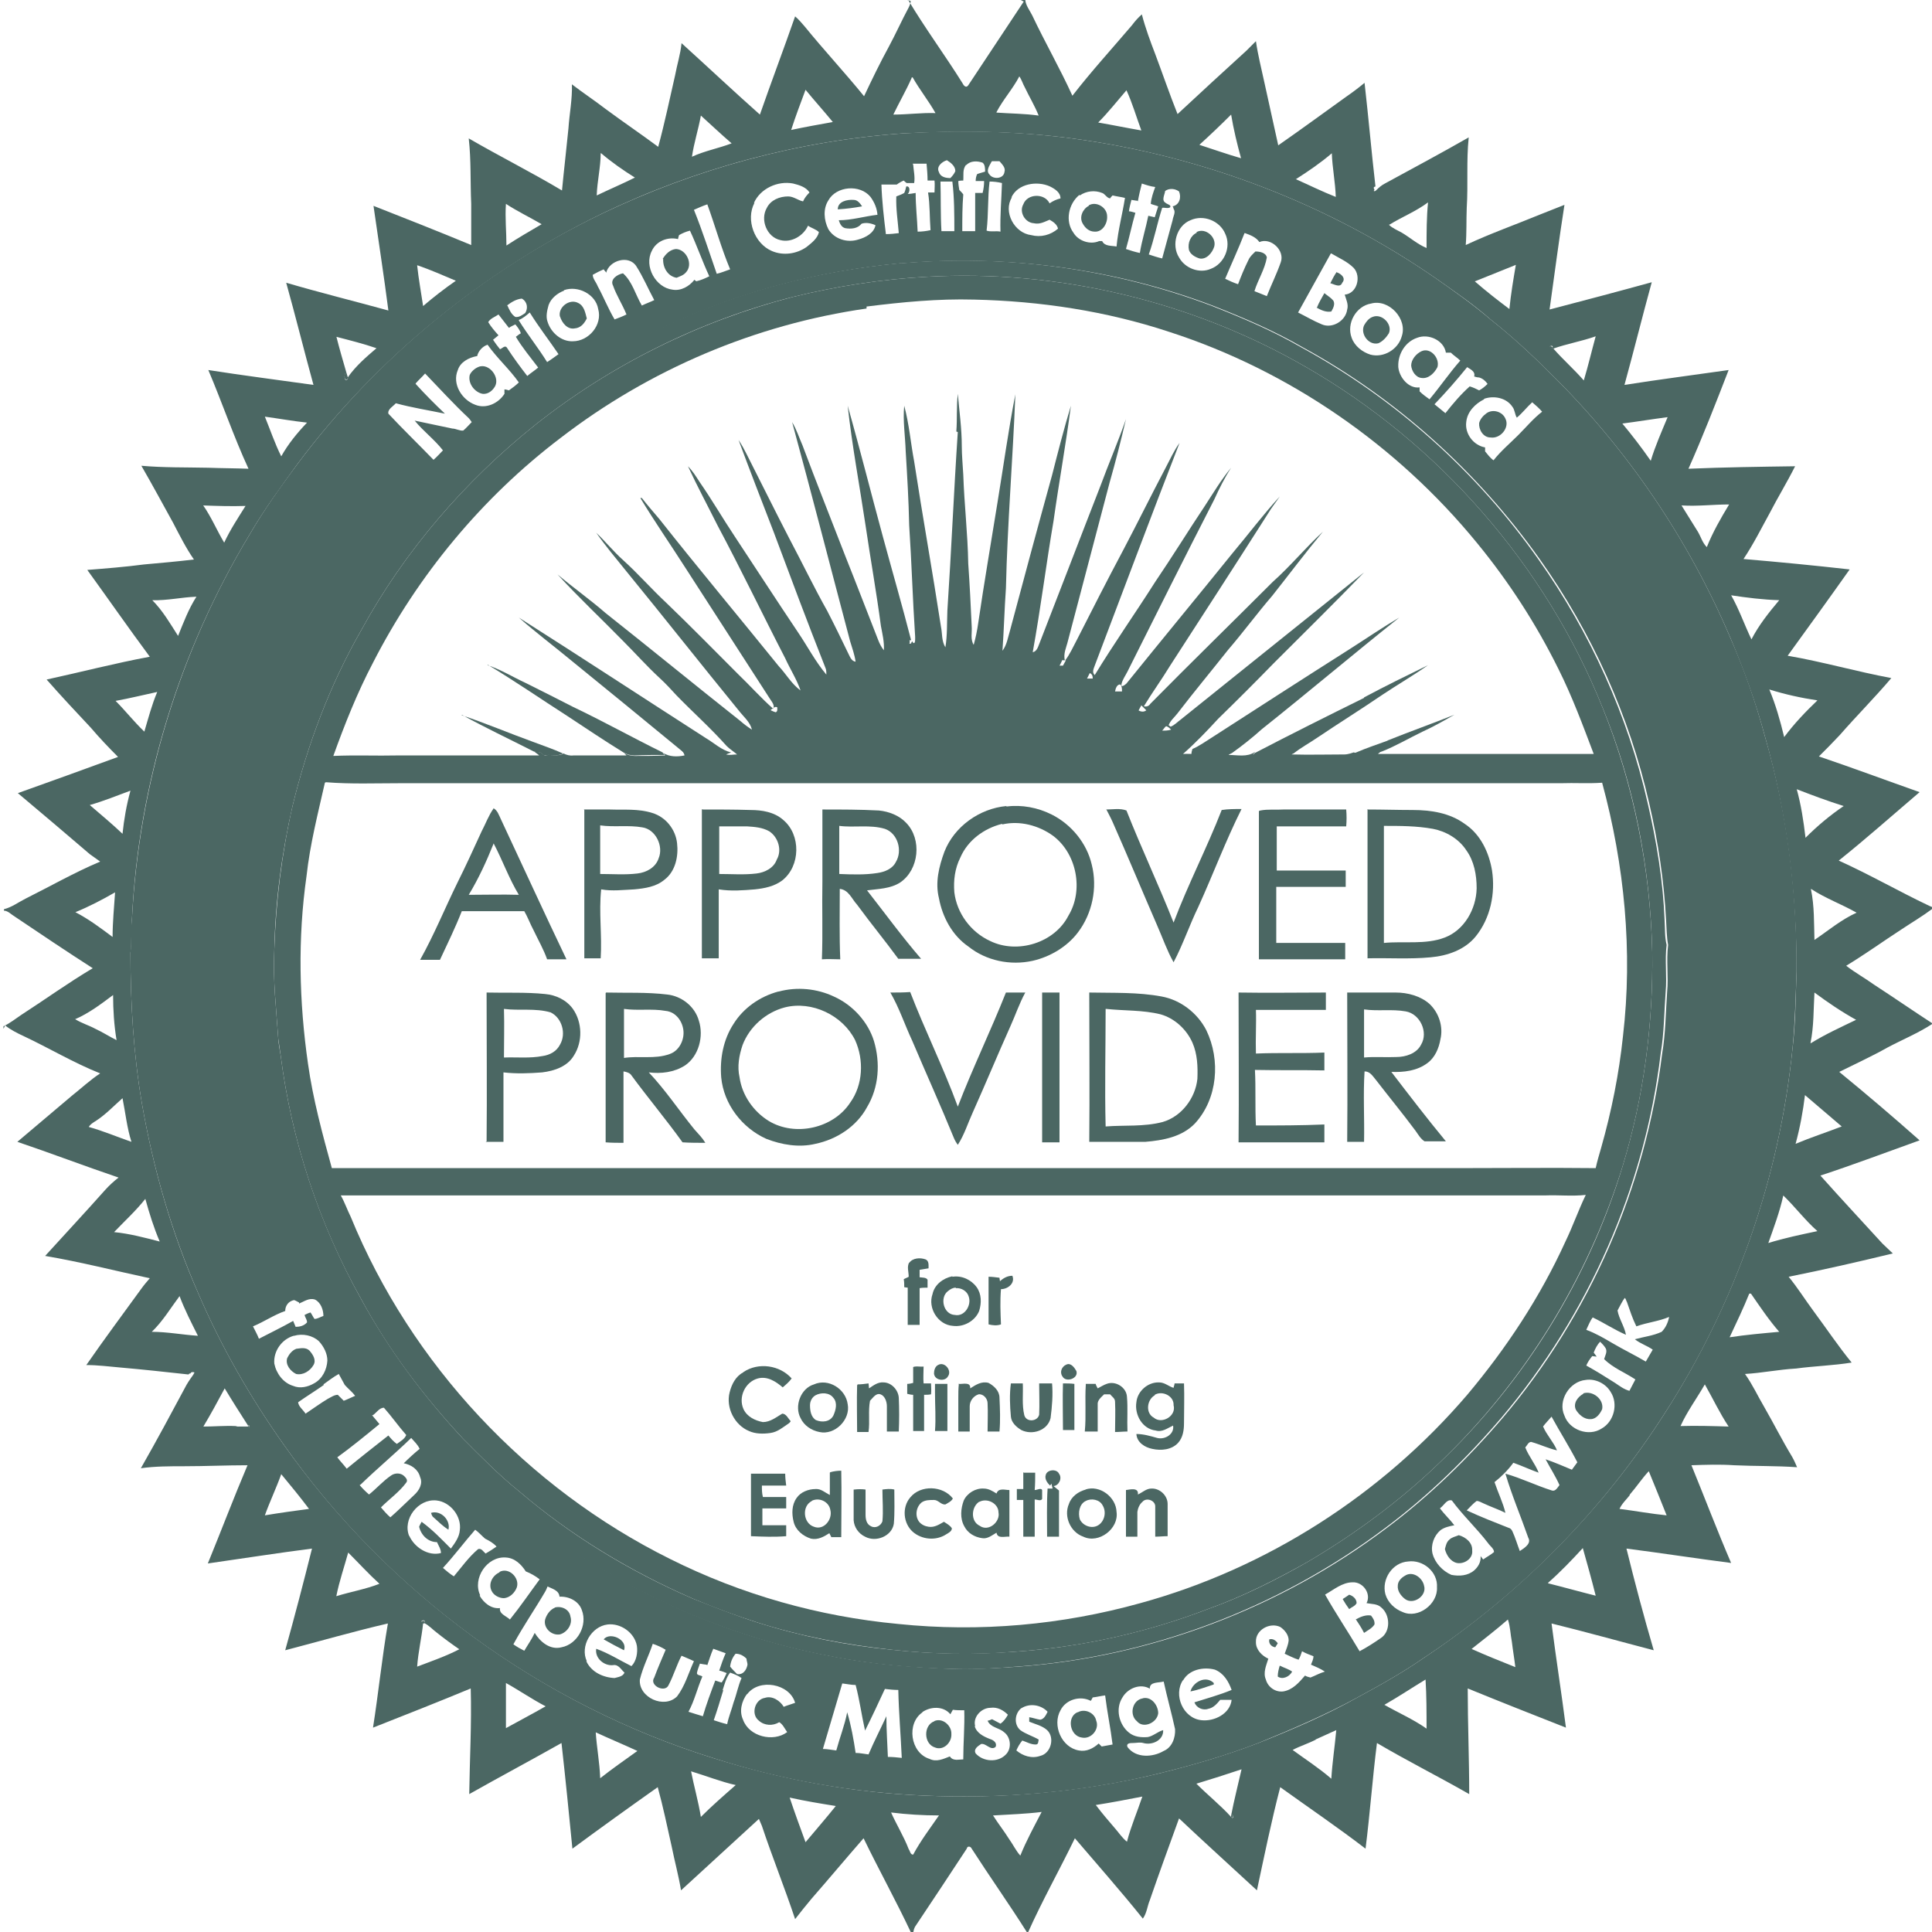 <?xml version="1.0" encoding="UTF-8"?>
<svg id="Layer_2" data-name="Layer 2" xmlns="http://www.w3.org/2000/svg" viewBox="0 0 38.95 38.95">
  <defs>
    <style>
      .cls-1 {
        fill: #4b6763;
      }
    </style>
  </defs>
  <g id="Layer_1-2" data-name="Layer 1">
    <g>
      <g id="_986025ff" data-name="#986025ff">
        <path class="cls-1" d="M18.29,0h.02c.34.57.74,1.11,1.09,1.67.02.04.07.12.12.05.37-.56.75-1.13,1.12-1.69-.01,0-.04-.02-.06-.03h.09c.01.11.09.21.14.31.26.55.56,1.07.81,1.62.38-.49.8-.95,1.2-1.42.06-.08.12-.15.2-.22.07.27.17.54.27.8.15.4.29.81.45,1.21.46-.43.92-.85,1.39-1.28.06-.06.12-.12.19-.19.04.28.11.55.17.83.09.42.19.85.28,1.27.46-.32.91-.65,1.37-.98.13-.09.25-.18.37-.28.08.7.14,1.4.22,2.09-.08.01-.05.15.02.07.05-.05.11-.1.17-.13.57-.31,1.13-.61,1.69-.93-.05.47-.01.95-.04,1.42-.01.25,0,.5-.02.75.49-.23,1-.41,1.51-.62.16-.06.32-.13.48-.19-.11.7-.2,1.4-.3,2.11.69-.18,1.37-.36,2.06-.55-.19.69-.36,1.38-.55,2.07.7-.11,1.4-.2,2.1-.3-.26.67-.52,1.34-.81,1.99.72-.03,1.43-.04,2.15-.05-.16.32-.35.63-.51.94-.17.31-.33.63-.53.93.71.06,1.43.13,2.14.21-.41.58-.83,1.16-1.25,1.74.7.12,1.39.32,2.09.45-.33.39-.7.76-1.04,1.15-.14.15-.28.29-.42.43.68.23,1.35.48,2.03.72-.54.46-1.08.94-1.63,1.38.62.28,1.21.62,1.82.91.04.02.07.03.11.04v.08s-.03-.04-.04-.06c-.2.15-.42.28-.63.42-.37.24-.73.5-1.11.73.18.14.38.25.56.38.4.26.79.53,1.19.79,0-.02.02-.05.03-.07v.12s-.03-.03-.04-.05c-.29.19-.61.32-.91.48-.32.18-.65.33-.97.49.55.45,1.09.91,1.62,1.38-.67.24-1.33.49-2,.71.41.46.83.91,1.25,1.37.07.07.14.13.21.2-.7.17-1.4.33-2.1.47.18.22.33.46.5.69.26.35.5.71.77,1.04-.37.06-.75.07-1.12.12-.35.02-.69.09-1.03.11.15.21.26.45.39.67.19.33.36.67.56,1,.04.07.07.14.1.21-.42-.03-.85-.02-1.27-.04-.29-.02-.57-.01-.86,0,.27.66.52,1.32.8,1.97-.7-.09-1.41-.2-2.11-.29.17.69.35,1.37.55,2.05-.69-.18-1.37-.37-2.06-.54.09.7.2,1.4.29,2.1-.66-.26-1.32-.52-1.98-.79,0,.71.03,1.42.03,2.13-.61-.35-1.25-.67-1.86-1.03-.09.71-.14,1.42-.23,2.13-.56-.43-1.15-.83-1.72-1.24-.18.69-.32,1.38-.47,2.08-.52-.48-1.05-.96-1.57-1.45-.2.55-.4,1.1-.59,1.65-.05.12-.06.26-.14.37-.44-.55-.91-1.08-1.37-1.62-.31.64-.66,1.26-.95,1.91h-.09s.05-.02.07-.02c-.36-.57-.75-1.12-1.11-1.68-.02-.05-.09-.06-.1,0-.34.52-.68,1.03-1.02,1.54-.04.05-.05.1-.06.16h-.04c-.3-.64-.65-1.27-.96-1.91-.35.4-.7.82-1.05,1.22-.11.13-.22.27-.33.41-.21-.63-.46-1.25-.67-1.88-.02-.05-.04-.09-.06-.14-.52.48-1.05.96-1.57,1.44-.05-.3-.13-.59-.19-.89-.09-.4-.17-.79-.28-1.19-.58.41-1.15.82-1.72,1.24-.07-.71-.14-1.42-.22-2.13-.62.35-1.24.68-1.86,1.03.01-.71.05-1.42.03-2.13-.65.27-1.31.53-1.97.79.11-.7.18-1.4.3-2.1-.69.16-1.38.36-2.07.54.19-.68.37-1.37.54-2.05-.7.09-1.4.2-2.1.3.27-.66.52-1.32.8-1.98-.43,0-.85.02-1.28.02-.29,0-.58,0-.87.04.32-.56.62-1.12.92-1.68.04-.07.09-.14.14-.21,0-.01.02-.03.02-.04-.04-.02-.09,0-.12.04-.46-.05-.91-.1-1.37-.14-.23-.02-.46-.05-.69-.05.36-.52.74-1.03,1.11-1.54.05-.07.11-.14.17-.21-.7-.15-1.4-.33-2.11-.45.4-.44.81-.88,1.21-1.33.08-.09.18-.18.27-.25-.68-.23-1.36-.49-2.04-.72.37-.31.73-.62,1.1-.93.19-.15.37-.32.57-.45-.53-.21-1.03-.51-1.54-.75-.13-.06-.27-.13-.38-.22,0,.02-.02.05-.03.07v-.05h0c.13-.06.24-.15.36-.23.48-.31.95-.65,1.44-.94-.53-.34-1.05-.69-1.57-1.04-.07-.04-.14-.12-.22-.12h0s0-.03,0-.03c.16-.04.29-.14.43-.21.5-.25.99-.53,1.51-.75-.07-.05-.14-.1-.21-.15-.48-.41-.96-.82-1.45-1.23.67-.24,1.34-.48,2.02-.73-.19-.19-.38-.39-.55-.59-.3-.32-.6-.64-.89-.97.69-.15,1.38-.33,2.08-.46-.43-.58-.84-1.17-1.26-1.75.38-.03.76-.06,1.14-.11.34-.03.67-.06,1.01-.1-.16-.23-.29-.49-.42-.74-.21-.38-.42-.77-.64-1.15.45.04.9.03,1.35.04.27.01.54.01.81.02-.3-.65-.53-1.33-.81-1.99.7.11,1.41.2,2.12.3-.19-.69-.36-1.38-.55-2.06.68.2,1.37.37,2.06.56-.09-.7-.2-1.41-.3-2.11.66.26,1.32.52,1.97.79,0-.28,0-.55,0-.83-.02-.44,0-.88-.05-1.32.62.36,1.26.68,1.88,1.05.04-.42.09-.84.13-1.25.02-.3.08-.59.07-.89.22.17.45.32.67.49.35.26.72.51,1.07.77.13-.48.23-.96.34-1.44.04-.22.11-.43.13-.65.53.48,1.05.97,1.58,1.44.23-.66.48-1.32.71-1.98.07.06.13.13.19.2.39.48.81.93,1.2,1.41.16-.34.32-.67.5-1,.14-.26.26-.53.4-.79.02-.04.04-.09.04-.13M18.38,1.57c-.11.25-.25.49-.37.74.29,0,.57-.04.85-.03-.14-.25-.32-.47-.46-.72h-.02M20.09,2.27c.28.02.57.02.85.06-.08-.2-.19-.38-.28-.57-.04-.07-.06-.15-.11-.22-.13.25-.33.47-.46.72M15.95,2.62c.28-.06.56-.11.84-.16-.18-.22-.37-.43-.55-.65-.1.27-.2.53-.29.81M22.71,1.82c-.19.22-.37.45-.57.65.29.05.58.11.87.16-.1-.27-.18-.55-.3-.81M14.13,2.33c-.05.28-.14.55-.18.83.26-.12.54-.17.8-.27-.21-.18-.41-.37-.62-.56M24.18,2.92c.28.09.56.19.84.27-.08-.29-.15-.58-.2-.88-.21.21-.42.41-.64.61M18.19,2.69c-2.1.15-4.17.71-6.06,1.62-2.4,1.17-4.53,2.9-6.13,5.04-.34.47-.68.93-.97,1.43-1.41,2.34-2.24,5.02-2.37,7.75-.02.23,0,.45-.03.68,0,1.01.06,2.03.23,3.03.23,1.32.6,2.62,1.14,3.84.46,1.07,1.04,2.08,1.71,3.03,2.1,2.98,5.2,5.26,8.69,6.34,1.37.43,2.79.69,4.23.75,1.57.07,3.15-.07,4.67-.43.7-.17,1.39-.37,2.07-.63.68-.27,1.36-.56,2-.92.46-.25.91-.5,1.34-.8,1.94-1.29,3.61-2.98,4.86-4.94,1.42-2.21,2.31-4.75,2.57-7.36.06-.51.06-1.03.08-1.54,0-1.6-.2-3.2-.64-4.74-.18-.67-.42-1.33-.69-1.97-.85-2-2.09-3.83-3.64-5.35-.38-.38-.77-.74-1.2-1.08-.34-.3-.72-.56-1.09-.82-2.18-1.51-4.72-2.48-7.35-2.83-1.13-.15-2.28-.16-3.42-.1M12.11,3.09c0,.28-.07.56-.08.85.25-.12.51-.23.77-.36-.24-.15-.47-.31-.68-.49M26.12,3.61c.27.12.53.25.81.36-.01-.3-.07-.59-.08-.88-.22.19-.47.36-.72.52M10.2,4.11c-.02.28.01.56.01.84.23-.15.47-.29.71-.43-.24-.14-.49-.26-.72-.41M28,4.53c.07.07.17.11.26.16.17.1.31.23.5.31,0-.31,0-.62.03-.92-.24.18-.52.29-.78.45M29.73,5.67c.23.2.46.38.7.56.03-.3.08-.6.13-.89-.27.11-.55.22-.82.33M8.41,5.35c.03.28.08.55.12.82.21-.18.43-.35.66-.51-.26-.11-.51-.22-.77-.31M6.78,6.78c.06.24.13.48.2.72-.03.04-.04.08-.03.13.01.06.08.02.06-.02.16-.23.37-.41.58-.59-.26-.09-.54-.16-.81-.23M31.31,7.02c.2.23.42.42.62.65.09-.3.16-.6.24-.89-.28.1-.58.15-.86.25M31.25,6.98s0,.06.05.04c.01-.04,0-.06-.05-.04M5.34,8.4c.11.27.2.54.33.8.14-.25.32-.47.52-.68-.28-.03-.56-.08-.85-.12M32.7,8.53c.2.24.4.5.58.76.09-.3.22-.59.34-.88-.31.04-.61.09-.92.13M33.9,10.19c.11.18.22.35.33.53.06.1.09.22.18.31.12-.3.28-.58.45-.86-.32,0-.64.04-.95.02M4.09,10.18c.17.24.28.51.43.76.12-.26.28-.5.43-.74-.29.01-.57,0-.86-.01M34.9,12c.16.28.27.6.41.89.15-.29.35-.54.56-.79-.33-.01-.65-.05-.98-.1M3.07,12.1c.21.21.36.47.52.72.11-.27.21-.54.37-.79-.3.01-.59.08-.89.07M35.67,13.9c.13.31.22.63.3.96.2-.27.43-.51.67-.74-.33-.05-.65-.12-.97-.22M2.33,14.13c.2.2.37.42.58.62.08-.27.15-.54.26-.8-.28.06-.56.13-.84.18M36.22,15.9c.09.32.14.65.18.99.24-.24.49-.45.77-.64-.32-.1-.64-.22-.95-.34M1.81,16.23c.22.19.45.38.66.58.03-.29.08-.58.16-.87-.27.1-.54.21-.82.29M36.51,17.93c.07.34.06.68.07,1.02.28-.19.54-.41.85-.55-.3-.17-.63-.29-.92-.48M1.52,18.39c.27.14.51.32.75.5,0-.3.03-.6.05-.9-.26.15-.53.29-.8.4M36.51,21.03c.29-.18.6-.32.91-.47-.29-.16-.57-.35-.84-.55-.02.34-.01.68-.08,1.02M1.52,20.55c.13.08.27.12.4.19.15.07.29.16.43.23-.05-.3-.07-.61-.07-.91-.24.18-.49.37-.77.49M36.39,22.07c-.04.33-.1.66-.19.99.31-.13.62-.23.93-.35-.25-.21-.5-.43-.75-.64M1.93,22.6s-.11.06-.14.12c.29.08.57.2.86.3-.09-.28-.12-.58-.18-.88-.18.16-.34.33-.54.46M35.95,24.11c-.07.32-.19.64-.3.95.32-.1.66-.17.99-.24-.25-.22-.45-.49-.69-.72M2.3,24.84c.31.03.61.11.92.19-.12-.28-.21-.57-.29-.86-.19.24-.42.45-.63.67M35.27,26.07c-.12.3-.26.59-.4.89.33-.05.67-.08,1-.11-.21-.24-.39-.51-.57-.77,0,0-.03,0-.04,0M3.06,26.85c.31,0,.62.06.93.08-.13-.26-.27-.53-.37-.8-.18.24-.34.51-.56.72M34.37,27.91c-.16.28-.36.55-.49.84.32-.01.65,0,.97.01-.18-.27-.32-.57-.48-.85M4.53,27.99c-.14.26-.28.52-.43.77.22,0,.43-.02.65-.01.09.03.19.03.28.03,0,0,0-.03,0-.04h-.03c-.16-.25-.32-.5-.47-.75M32.86,30.14c-.07.09-.16.17-.21.28.32.04.64.1.95.13-.12-.3-.24-.6-.36-.89-.14.15-.25.32-.39.48M5.34,30.55c.3-.05.59-.09.89-.13-.18-.24-.37-.47-.56-.7-.1.28-.23.55-.33.83M33.62,30.55s.02.02,0,0M31.21,31.92c.32.08.64.17.96.25-.08-.32-.17-.64-.26-.96-.22.24-.45.48-.7.7M7.02,31.3c-.08.29-.18.58-.24.88.29-.09.59-.14.87-.25-.22-.2-.42-.42-.63-.63M31.17,31.92s.02.02,0,0M8.53,32.73c-.03.29-.1.58-.12.87.29-.11.58-.21.85-.35-.16-.11-.31-.22-.46-.34-.08-.06-.15-.14-.25-.19.06-.09-.12-.05-.02,0M29.66,33.24c.29.13.59.25.89.37-.02-.17-.05-.34-.07-.51-.03-.15-.03-.3-.08-.45-.24.21-.49.4-.74.6M27.91,34.37c.28.16.58.29.85.48,0-.33,0-.66-.02-.99-.28.17-.55.35-.83.51M10.2,33.92c0,.3,0,.61,0,.92.27-.15.54-.29.8-.44-.27-.14-.53-.32-.8-.47M10.17,34.84s.02.02,0,0M26.53,35.07c-.15.08-.32.13-.47.21.26.19.54.37.78.58.02-.33.07-.65.1-.98-.14.06-.28.13-.42.19M12.01,34.92c.02.31.08.62.09.93.24-.19.5-.37.75-.55-.28-.13-.57-.25-.85-.38M24.12,35.96c.23.23.48.43.7.67.05.07.07-.07,0-.03.06-.31.14-.62.21-.93-.3.1-.61.2-.91.29M13.93,35.7c.06.31.15.62.2.93.22-.22.46-.43.7-.64,0,0,0,0,.01,0-.31-.07-.61-.19-.91-.28M15.92,36.24c.1.3.21.6.32.9.2-.24.41-.48.61-.73-.31-.05-.62-.1-.93-.17M22.1,36.4c.12.16.25.31.37.45.08.09.15.2.25.28.08-.31.21-.61.31-.91-.31.06-.62.12-.94.17M17.96,36.53c.11.25.26.49.36.75.03.04.03.11.09.11.15-.28.34-.53.52-.79-.32,0-.65-.02-.97-.06M20.02,36.6c.1.16.22.31.32.47.08.11.14.24.23.34.12-.3.28-.59.43-.88-.32.04-.65.05-.97.07"/>
        <path class="cls-1" d="M18.14,5.31c2.13-.19,4.3.1,6.3.86.61.24,1.22.5,1.79.83,1.89,1.03,3.54,2.51,4.78,4.27,1.05,1.48,1.81,3.16,2.21,4.93.18.78.31,1.57.34,2.37.01.16,0,.32.04.48-.04.31.01.63-.02.95-.03.41-.03.83-.1,1.24-.32,2.69-1.46,5.27-3.21,7.34-.7.82-1.48,1.58-2.35,2.23-2.14,1.61-4.75,2.6-7.42,2.79-.4.03-.8.06-1.2.05-.86-.02-1.72-.09-2.56-.26-2.58-.48-5.01-1.72-6.95-3.49-.64-.61-1.25-1.25-1.77-1.97-1.58-2.1-2.54-4.66-2.76-7.28-.21-2.42.21-4.9,1.23-7.11.64-1.41,1.52-2.7,2.57-3.83,1.25-1.32,2.75-2.41,4.4-3.16,1.46-.68,3.05-1.09,4.65-1.24M18.68,5.58c-.91.05-1.82.19-2.71.41-1.87.48-3.64,1.36-5.16,2.56-1.43,1.14-2.65,2.55-3.53,4.16-.63,1.1-1.08,2.3-1.38,3.53-.22.96-.35,1.94-.37,2.92-.03.6.04,1.19.08,1.78.01.12.03.23.05.35.22,1.71.77,3.37,1.61,4.88.56,1.03,1.27,1.98,2.07,2.84.36.36.72.73,1.12,1.05,1.05.9,2.24,1.62,3.51,2.17.43.17.86.34,1.3.48.88.28,1.79.46,2.71.55.82.09,1.65.1,2.47.04,1.33-.09,2.65-.38,3.9-.86.7-.25,1.36-.58,2.01-.95.95-.56,1.85-1.22,2.65-1.99,1.72-1.63,3.01-3.71,3.7-5.98.43-1.4.62-2.87.6-4.33-.04-1.68-.36-3.36-1-4.92-1.15-2.87-3.3-5.33-5.98-6.87-2.3-1.33-5-1.97-7.65-1.82Z"/>
        <path class="cls-1" d="M19.28,8.7c.02-.25,0-.5.03-.76.03.35.08.7.08,1.05,0,.19.02.39.03.58.02.6.09,1.19.1,1.79.03.42.05.84.07,1.27.01.12-.03.26.04.37.04-.14.07-.29.09-.43.12-.82.26-1.63.39-2.44.12-.73.22-1.46.36-2.18-.05,1.3-.16,2.6-.19,3.91-.03.42-.04.84-.07,1.26.09-.12.11-.27.15-.4.28-1.05.56-2.09.85-3.14.12-.47.24-.94.38-1.4-.1.77-.24,1.54-.35,2.32-.15.88-.26,1.77-.42,2.65.09-.02.11-.12.14-.19.41-1.05.81-2.1,1.22-3.15.17-.46.36-.9.52-1.36-.1.43-.21.86-.33,1.28-.28,1.06-.56,2.13-.84,3.19-.03.13-.1.26-.06.4.1-.13.16-.27.24-.42.31-.61.62-1.22.94-1.82.29-.55.56-1.1.85-1.65.09-.17.17-.35.28-.5-.58,1.49-1.14,2.99-1.71,4.49-.02.06-.06.13,0,.19.39-.64.82-1.25,1.22-1.88.34-.5.66-1.02,1-1.53.17-.26.33-.53.53-.77-.13.2-.24.42-.34.64-.59,1.15-1.17,2.31-1.75,3.47-.04.08-.1.16-.12.25-.02.09.08.01.1-.01.71-.88,1.43-1.75,2.14-2.63.32-.38.61-.77.95-1.14-.08.12-.17.23-.24.35-.65,1.02-1.31,2.04-1.97,3.06-.17.28-.36.54-.53.82.05.01.1,0,.13-.05.82-.83,1.65-1.64,2.47-2.46.36-.32.66-.69,1.01-1.01-.35.42-.68.86-1.02,1.29-.31.36-.58.73-.89,1.09-.34.43-.69.85-1.02,1.28-.06.08-.14.14-.18.24l.04.03c.08-.03.13-.09.2-.14,1.23-.99,2.47-1.98,3.7-2.97-.6.62-1.21,1.22-1.82,1.83-.37.38-.74.75-1.12,1.12-.23.25-.46.49-.71.71.06,0,.11,0,.17,0,0-.03.01-.07.02-.1.14-.06.26-.15.39-.23.93-.6,1.86-1.2,2.79-1.79.33-.21.65-.43.99-.63-.93.74-1.84,1.51-2.77,2.25-.19.17-.39.33-.6.48-.07.04-.15.07-.23.07-.17,0-.35,0-.52-.01-.21-.02-.43.01-.64.01-.96-.01-1.93.01-2.89,0-1.44,0-2.88,0-4.31,0-.52,0-1.04.01-1.56,0-.22.01-.43.01-.65.02-.1,0-.2-.05-.28-.12-.01-.01-.04-.03-.05-.04-.73-.6-1.46-1.2-2.2-1.8-.35-.29-.71-.56-1.05-.86,1.26.8,2.51,1.62,3.77,2.43.17.1.31.24.51.29-.03.01-.08.03-.1.04.07.02.14,0,.22,0-.07-.06-.15-.11-.21-.17-.32-.36-.68-.68-1.01-1.02-.11-.12-.22-.24-.34-.35-.26-.24-.49-.5-.74-.75-.44-.45-.9-.88-1.32-1.34.32.27.66.51.97.78.91.72,1.8,1.45,2.71,2.17.08.07.16.13.24.18-.04-.16-.17-.26-.27-.39-.76-.93-1.5-1.87-2.26-2.8-.21-.26-.42-.51-.61-.78.19.18.35.38.54.55.3.27.57.58.87.86.49.47.97.96,1.45,1.44.24.23.46.48.71.7.03-.07-.02-.13-.06-.19-.57-.88-1.14-1.77-1.71-2.65-.3-.47-.62-.93-.91-1.41h.03c.11.14.23.28.35.42.79,1,1.61,1.98,2.41,2.97.15.16.26.36.44.49-.08-.23-.21-.43-.31-.65-.46-.89-.89-1.79-1.36-2.67-.2-.4-.41-.79-.6-1.2.09.09.16.2.23.31.25.36.47.74.71,1.1.43.65.85,1.3,1.28,1.94.19.28.35.59.57.85,0-.05,0-.1-.02-.14-.36-.91-.7-1.82-1.04-2.73-.24-.62-.48-1.24-.71-1.86.06.09.11.18.16.28.29.57.57,1.14.86,1.7.26.49.5.99.77,1.47.15.29.29.58.43.87.03.06.06.14.14.15-.02-.14-.07-.28-.11-.41-.39-1.47-.77-2.95-1.17-4.42.09.15.14.31.21.47.28.75.58,1.5.87,2.25.22.55.43,1.1.65,1.66.03.08.07.16.12.22.01-.17-.03-.33-.06-.49-.09-.68-.21-1.35-.31-2.03-.12-.8-.27-1.6-.36-2.41.25.88.47,1.76.71,2.64.19.7.39,1.39.57,2.09-.06-.03-.07.1,0,.06,0-.01.01-.03.02-.04,0,0,.02.02.02.03.05.03.04-.09.04-.13-.05-.75-.07-1.49-.12-2.24-.01-.5-.04-1-.07-1.49-.01-.31-.06-.62-.03-.92.1.37.13.75.2,1.12.17,1.11.37,2.22.54,3.33.03.14.01.29.09.42.04-.24.03-.49.04-.74.08-1.2.13-2.4.21-3.6M21.41,13.32s-.03.07-.05.1c.02,0,.05,0,.07,0,.02-.04.04-.07.06-.11-.02,0-.06,0-.08,0M21.91,13.68s.08,0,.12,0c0-.05-.01-.09-.06-.11-.02.04-.04.08-.06.12M22.48,13.94s.09,0,.14,0c0-.05,0-.1-.03-.14-.07-.01-.1.08-.11.14M22.95,14.32c.05.03.11.04.16,0-.03-.03-.07-.07-.1-.1-.02.04-.04.07-.06.11M15.54,14.32s.06.03.1.04c.04-.02.03-.06.03-.1-.05-.03-.09.03-.13.05M23.43,14.73c.06,0,.12,0,.18-.02-.03-.03-.06-.06-.1-.07-.03.02-.05.06-.08.09Z"/>
        <path class="cls-1" d="M9.83,13.41c.27.09.51.24.77.36.32.16.64.32.95.48.61.29,1.2.62,1.81.92,0,.01.03.04.04.05-.2,0-.41,0-.61.01-.08,0-.15-.02-.22-.06-.39-.24-.76-.49-1.14-.74-.53-.34-1.05-.7-1.6-1.03Z"/>
        <path class="cls-1" d="M27.5,14.06c.43-.23.86-.44,1.29-.65-.3.21-.61.39-.91.59-.44.3-.89.58-1.32.87-.16.11-.33.2-.48.32-.1.04-.2.05-.31.04-.17,0-.34,0-.51,0,0-.01.03-.04.04-.05.73-.38,1.47-.75,2.2-1.11Z"/>
        <path class="cls-1" d="M9.31,14.42c.48.16.95.36,1.42.53.21.08.42.15.62.24-.12.07-.26.01-.38.04-.03-.02-.05-.04-.08-.06-.04,0-.09-.01-.13-.02-.49-.25-.98-.48-1.45-.74Z"/>
        <path class="cls-1" d="M27.97,14.93c.45-.18.9-.34,1.35-.52-.21.12-.42.24-.64.34-.27.13-.54.29-.82.4-.18.06-.38.09-.57.04l.05-.02c.21-.09.42-.16.64-.24Z"/>
      </g>
      <g id="_211d1eff" data-name="#211d1eff">
        <path class="cls-1" d="M18.19,2.69c1.14-.07,2.29-.05,3.42.1,2.63.35,5.17,1.32,7.35,2.83.37.26.74.52,1.09.82.42.33.82.7,1.2,1.08,1.55,1.52,2.79,3.35,3.64,5.35.28.64.51,1.3.69,1.97.45,1.54.65,3.14.64,4.74-.02.52-.03,1.03-.08,1.54-.26,2.61-1.15,5.16-2.57,7.36-1.25,1.96-2.92,3.66-4.86,4.94-.43.3-.88.55-1.34.8-.64.35-1.32.64-2,.92-.67.26-1.37.46-2.07.63-1.53.37-3.11.5-4.67.43-1.43-.06-2.86-.31-4.23-.75-3.49-1.08-6.59-3.35-8.69-6.34-.67-.95-1.25-1.96-1.71-3.03-.54-1.23-.91-2.52-1.14-3.84-.17-1-.23-2.01-.23-3.03.02-.23,0-.45.03-.68.14-2.73.96-5.41,2.37-7.75.29-.5.63-.97.97-1.43,1.6-2.14,3.72-3.88,6.13-5.04,1.9-.91,3.96-1.47,6.06-1.62M19.48,3.32c-.08.09-.05.21-.06.32-.02,0-.07,0-.1.01,0,.06.01.12.02.18.03.03.06.06.08.09-.02.24-.02.49-.02.74.09,0,.17,0,.26,0,0-.26,0-.51,0-.77.05,0,.1,0,.15,0,.02-.08.03-.16.03-.24-.06,0-.12,0-.17,0,0-.05.01-.1.03-.14.05-.02.1-.03.16-.05,0-.06,0-.14-.05-.18-.11-.04-.25-.04-.33.05M18.93,3.47c.03.1.14.12.23.12.04-.04.08-.09.1-.14,0-.1-.09-.17-.17-.22-.1.03-.22.13-.16.24M19.99,3.26c-.04.08-.12.18-.04.26.07.1.28.09.3-.05.03-.09-.05-.16-.1-.22-.05,0-.1,0-.15,0M18.41,3.32c.01.12.04.25.02.37-.05,0-.1,0-.15,0-.02-.01-.05-.04-.06-.05-.05.02-.1.05-.14.08-.1,0-.21,0-.31,0,.01.33.05.67.09,1,.09,0,.18-.01.26-.02-.02-.25-.06-.49-.05-.74.05-.02.11-.04.16-.07.02-.04.03-.09.04-.13.08-.02.08.11.03.15.05,0,.1-.01.16-.02,0,.26.03.52.04.78.09,0,.17-.01.26-.03-.02-.25-.01-.51-.05-.76.04,0,.09,0,.13,0,0-.08.01-.16,0-.24-.05,0-.1,0-.14,0,0-.11-.01-.23-.02-.34-.09,0-.18,0-.28,0M18.96,3.65c.01.33,0,.67.02,1.01.09,0,.17,0,.26,0,0-.33,0-.67-.04-1-.08,0-.16,0-.24,0M19.89,4.65c.09.03.19,0,.28.02-.01-.33.02-.65.03-.98-.08-.02-.17-.03-.25-.03-.04.33-.02.66-.06.99M15.21,4.09c-.18.34,0,.82.35.97.23.1.5.06.7-.08.1-.08.22-.17.25-.3-.06-.06-.15-.08-.22-.13-.09.2-.33.35-.56.29-.27-.06-.41-.41-.27-.65.08-.16.26-.23.43-.23.11,0,.2.08.3.1.03-.07.08-.13.13-.18-.07-.11-.21-.15-.33-.18-.31-.06-.66.1-.79.39M20.4,3.98c-.18.29.05.72.39.76.19.05.39,0,.54-.13-.02-.09-.1-.14-.17-.18-.1.04-.2.1-.32.07-.17-.01-.3-.22-.21-.38.08-.22.43-.23.53-.02.07-.05.14-.08.22-.1,0-.12-.11-.19-.21-.24-.26-.12-.65-.06-.78.22M22.95,4.05s-.09-.01-.14-.02c-.02.08-.04.15-.05.23.04,0,.09.02.13.03-.07.24-.12.49-.19.73.09.03.18.06.28.08.04-.25.12-.5.17-.75.04.01.09.02.13.03.02-.07.05-.15.07-.22-.05-.02-.1-.03-.15-.05.01-.12.05-.23.09-.34-.09-.01-.18-.04-.27-.07-.03.12-.06.24-.08.36M16.7,4.04c-.11.17-.09.4,0,.58.12.2.38.28.6.21.15-.04.32-.13.35-.29-.09-.04-.19-.06-.28-.03-.08.1-.21.11-.33.09-.08-.02-.11-.1-.13-.16.26,0,.52-.08.78-.11-.01-.13-.06-.25-.14-.36-.21-.26-.69-.22-.85.07M23.49,3.85c-.01.08-.08.19.01.24.03.03.12.04.09.09-.05.03-.11,0-.16.01-.1.31-.16.63-.27.94.09.03.18.06.27.08.07-.26.14-.51.21-.77.01-.08.07-.16.02-.23,0-.01-.01-.04-.02-.05.14-.03.18-.18.13-.3-.08-.06-.2-.07-.28-.01M21.76,3.93c-.22.18-.29.53-.12.76.1.17.34.25.52.17.01,0,.04,0,.06,0,.05.11.19.09.29.11.03-.33.12-.66.17-.98-.08-.02-.17-.03-.25-.05-.01.01-.04.04-.05.06-.07-.01-.1-.09-.16-.11-.15-.06-.32-.04-.45.05M13.99,4.23c.17.42.31.86.46,1.29.09-.02.18-.06.27-.09-.18-.43-.3-.87-.46-1.31-.09.03-.18.07-.27.11M24,4.44c-.28.11-.39.5-.23.75.12.22.41.33.64.23.27-.1.42-.44.29-.71-.11-.26-.44-.39-.7-.27M13.69,4.74s-.02.06-.02.08c-.21-.05-.44.04-.53.24-.16.31.08.74.42.78.17.03.34-.07.44-.2,0,0,.03.03.04.03.09-.02.18-.06.26-.1-.14-.3-.25-.62-.39-.92-.08.02-.15.05-.22.09M25.09,4.7c-.12.31-.26.61-.39.92.08.04.17.08.26.11.06-.16.13-.33.21-.49.03-.07.09-.12.14-.17.08,0,.21.02.23.12-.04.24-.18.45-.25.68.08.03.17.07.25.1.09-.23.2-.45.28-.68.09-.24-.2-.51-.43-.41-.07-.1-.18-.14-.29-.18M26.83,5.11c-.22.4-.44.79-.66,1.19.16.08.31.17.48.24.21.09.48-.07.51-.3.03-.1-.02-.2-.05-.3.25-.02.34-.37.18-.54-.13-.13-.3-.2-.45-.29M12.23,5.5s-.05-.05-.06-.07c-.07.03-.15.07-.22.11,0,.08.07.15.1.23.12.22.21.45.34.67.08-.03.16-.06.24-.1-.08-.2-.2-.38-.27-.58-.07-.13.09-.23.2-.25.19.17.25.43.38.65.08-.04.17-.07.25-.11-.12-.22-.22-.46-.36-.68-.15-.24-.55-.12-.61.13M18.14,5.31c-1.6.15-3.19.56-4.65,1.24-1.65.76-3.16,1.84-4.4,3.16-1.06,1.13-1.94,2.42-2.57,3.83-1.02,2.21-1.44,4.69-1.23,7.11.21,2.62,1.18,5.18,2.76,7.28.52.72,1.13,1.36,1.77,1.97,1.94,1.77,4.36,3.01,6.95,3.49.84.17,1.7.23,2.56.26.4,0,.8-.02,1.2-.05,2.67-.19,5.28-1.18,7.42-2.79.87-.65,1.65-1.41,2.35-2.23,1.75-2.07,2.88-4.65,3.21-7.34.07-.41.07-.82.1-1.24.03-.31-.02-.63.02-.95-.03-.16-.03-.32-.04-.48-.04-.8-.16-1.59-.34-2.37-.4-1.77-1.16-3.45-2.21-4.93-1.25-1.76-2.89-3.24-4.78-4.27-.57-.33-1.18-.59-1.79-.83-2-.76-4.17-1.04-6.3-.86M11.37,5.86c-.13.05-.26.15-.31.29-.03.11-.06.23-.02.34.07.22.28.4.51.39.32,0,.6-.33.51-.65-.05-.3-.41-.48-.69-.38M10.23,6.16c.04.09.08.18.16.23.08.01.14-.04.2-.08.06-.1.04-.23-.07-.29-.11.01-.21.07-.3.14M27.64,6.12c-.3.05-.5.4-.39.69.06.17.22.29.38.34.27.07.56-.11.63-.37.12-.35-.26-.76-.62-.66M9.84,6.49c.06.1.13.18.21.27-.04.03-.07.06-.11.09.04.06.09.13.14.19.04-.01.1-.09.14-.03.13.2.27.39.41.57.07-.06.15-.11.22-.17-.15-.2-.32-.4-.45-.62.03-.02.06-.05.1-.07-.02-.07-.07-.13-.11-.18-.04.02-.09.04-.13.07-.07-.09-.14-.18-.21-.27-.07.05-.17.08-.21.16M10.46,6.46c.18.29.39.55.57.84.08-.05.16-.11.23-.16-.19-.28-.4-.55-.58-.84-.07.06-.14.12-.22.15M28.19,7.4c.02.21.21.44.43.41,0,.02,0,.06,0,.08.06.06.13.11.2.16.21-.25.4-.53.62-.78-.06-.06-.13-.1-.19-.16-.02,0-.07,0-.1,0-.04-.25-.35-.39-.58-.3-.24.08-.39.33-.38.58M9.61,7.18c-.16.03-.33.12-.38.28-.12.28.08.6.35.7.22.09.47-.03.59-.22,0-.02,0-.07,0-.09.02,0,.06.01.09.02.07-.05.14-.1.2-.16-.19-.27-.44-.49-.63-.76-.1.03-.19.13-.21.23M29.58,7.4c-.21.26-.43.51-.66.75.07.06.15.12.22.18.15-.19.31-.38.49-.54.07.02.13.05.19.08.06-.03.12-.08.17-.13-.04-.06-.1-.11-.17-.13-.03,0-.07-.01-.1-.02.03-.11-.09-.15-.16-.2M8.38,7.74c.19.21.39.41.59.6-.33-.07-.66-.12-.99-.21-.05.06-.17.12-.15.21.3.32.61.62.91.93.07-.06.13-.13.19-.19-.17-.22-.39-.38-.57-.6.25.05.51.11.76.16.07,0,.15.05.22.04.06-.05.11-.11.17-.17-.02-.03-.04-.06-.06-.08-.31-.29-.59-.6-.88-.9-.06.07-.13.13-.19.2M29.92,8.05c-.18.09-.34.25-.36.46-.03.24.15.47.38.51,0,.02,0,.06,0,.08.05.06.1.13.17.18.15-.19.33-.34.5-.51.16-.16.3-.33.48-.47-.06-.07-.13-.13-.2-.19-.11.1-.2.22-.31.31-.04-.06-.04-.16-.09-.22-.12-.18-.37-.23-.57-.16M6.03,26.26s-.07-.04-.1-.05c-.11.02-.18.11-.18.22-.23.08-.43.22-.65.31.04.08.09.17.12.25.23-.12.46-.23.69-.36.02.04.03.08.05.12.08,0,.17-.02.23-.09,0-.06-.04-.1-.05-.15.04-.02.08-.04.12-.05.03.04.05.09.08.13.06,0,.12-.04.18-.06,0-.12-.05-.27-.17-.33-.12-.04-.22.04-.32.08M32.76,26.16c-.06.08-.1.17-.15.26.03.17.14.32.17.49-.23-.1-.44-.24-.67-.35-.06.08-.09.17-.13.25.19.07.36.17.53.27.22.13.45.24.67.37.05-.08.09-.16.14-.24-.11-.08-.25-.12-.36-.21.18-.05.37-.07.54-.15.08-.08.13-.19.15-.3-.21.09-.44.11-.66.19-.08-.16-.13-.32-.19-.49-.02-.03-.02-.08-.06-.09M5.92,26.93c-.24.07-.41.31-.39.56.04.2.18.39.38.45.14.06.3.02.42-.05.17-.09.26-.28.27-.46,0-.14-.07-.28-.17-.39-.13-.12-.33-.16-.5-.11M32.13,27.27s.04.05.06.08c-.02,0-.07-.01-.09-.01-.05.06-.09.12-.12.19.2.11.39.23.58.35.09.06.18.13.29.16.04-.08.08-.15.12-.23-.21-.14-.45-.23-.63-.41.02-.07.07-.15.03-.22-.03-.05-.07-.09-.11-.13-.06.06-.1.14-.13.22M6.53,27.92c-.17.12-.35.23-.52.35.01.09.1.15.15.23.15-.1.3-.21.45-.3.06-.03.13-.08.2-.08.04.04.08.08.12.12.08-.03.16-.07.23-.1-.06-.08-.14-.14-.21-.22-.04-.07-.08-.15-.12-.22-.11.06-.21.14-.31.21M31.97,27.82c-.33.03-.57.42-.43.72.1.29.49.43.75.26.25-.14.34-.5.18-.74-.1-.17-.31-.27-.5-.24M7.5,28.53c.05.06.1.12.15.18-.28.23-.56.46-.85.67.06.08.13.15.19.23.28-.23.56-.45.84-.67.05.06.1.12.17.17.07-.05.16-.1.19-.18-.16-.18-.29-.37-.45-.55-.09,0-.15.1-.22.15M31.11,28.76c.07.17.21.31.28.48-.18-.04-.34-.12-.52-.17-.06,0-.08.07-.12.11.07.18.2.33.27.51-.17-.06-.34-.14-.51-.2-.11.15-.24.28-.38.39.07.21.17.41.22.62-.14-.07-.29-.12-.44-.19-.05-.02-.09-.05-.14-.05-.07.05-.13.12-.2.19.28.13.56.24.84.35.04.01.06.03.08.07.06.13.1.27.15.4.09-.06.24-.15.17-.27-.15-.43-.33-.85-.46-1.29.32.09.62.24.94.34.07.02.11-.06.15-.11-.08-.18-.19-.35-.28-.52.18.06.36.14.53.21.04-.05.07-.1.11-.15-.16-.31-.35-.61-.52-.92-.06.07-.12.13-.18.21M7.25,29.94c.06.07.12.13.19.19.15-.12.28-.27.44-.38.08-.06.2-.06.27.01.03.03.08.08.04.13-.14.19-.34.33-.51.5.06.07.12.14.19.2.16-.14.32-.3.48-.45.1-.09.18-.23.12-.36-.04-.16-.18-.25-.33-.28.1-.1.21-.2.32-.29-.04-.09-.11-.15-.17-.22-.33.32-.69.62-1.02.94M8.25,30.96c.1.23.38.42.64.35,0-.08-.05-.15-.08-.22-.18,0-.32-.14-.36-.31.01-.03.04-.08.05-.1.22.16.4.35.59.54.08-.11.17-.23.18-.37.04-.28-.19-.57-.47-.6-.37-.04-.69.38-.55.72M29.03,30.41c.09.12.2.22.29.34-.1.02-.2.04-.28.1-.13.11-.2.3-.16.47.05.19.2.35.38.43.16.03.33.02.46-.09.08-.07.14-.17.13-.29.01.02.04.05.05.07.07-.05.15-.09.22-.15,0-.07-.08-.12-.12-.18-.23-.3-.51-.56-.73-.86-.1-.03-.16.1-.23.15M8.93,31.61c.07.06.14.12.22.17.16-.19.3-.39.49-.55.07-.02.1.05.15.09.07-.04.15-.09.22-.14-.06-.07-.15-.12-.23-.16-.07-.06-.13-.13-.2-.18-.22.25-.42.52-.65.77M9.67,32.17c.08.14.23.27.41.25-.02.12.13.16.2.23.21-.26.4-.54.6-.81-.09-.07-.18-.12-.28-.16-.09-.14-.22-.27-.4-.28-.38-.03-.68.42-.52.76M28.39,31.48c-.32.02-.54.36-.46.66.05.17.19.3.35.36.31.14.71-.16.69-.5.02-.31-.28-.56-.58-.52M26.71,32.14c.22.39.47.76.7,1.15.15-.08.29-.17.42-.26.21-.13.2-.47.02-.62-.08-.08-.2-.07-.3-.09.1-.19-.07-.43-.28-.42-.21,0-.38.15-.56.25M11.04,31.98s-.03.08-.05.11c-.21.36-.44.69-.64,1.06.07.05.14.09.22.13.07-.12.15-.23.21-.36.11.18.31.35.54.29.32-.06.53-.44.41-.75-.06-.18-.26-.28-.45-.27-.01-.13-.15-.16-.25-.21M11.82,33.49c.1.22.34.33.57.34.07-.02.17-.03.2-.11-.07-.06-.12-.17-.23-.15-.18.02-.37-.14-.34-.33.25.09.47.23.71.35.1-.1.13-.27.11-.41-.05-.27-.33-.46-.59-.43-.33.04-.56.44-.42.74M25.32,33.11c0,.15.12.27.25.33-.04.13-.11.28-.05.42.04.15.19.26.35.24.19-.03.32-.18.44-.32.03.02.07.03.11.04.1-.04.19-.09.29-.12-.09-.06-.19-.1-.28-.14.02-.05.05-.11.05-.17-.08-.03-.16-.06-.23-.1-.02.06-.04.12-.07.17-.1-.03-.19-.08-.28-.12.03-.09.07-.17.08-.27,0-.11-.08-.21-.17-.27-.21-.1-.5.06-.49.3M13.16,33.14c-.08.24-.2.47-.26.72-.03.36.49.6.75.34.16-.21.23-.47.34-.71-.08-.04-.16-.07-.25-.11-.1.19-.16.4-.26.59-.07.17-.4.01-.29-.15.07-.19.15-.37.23-.56-.08-.05-.17-.09-.26-.12M14.24,33.56s-.09-.01-.13-.02c-.02.06-.05.13-.06.19,0,.05.08.04.11.07-.1.23-.16.49-.28.71.09.03.19.06.29.09.07-.24.16-.48.25-.72.04.01.08.03.13.04.04-.06.07-.12.1-.19-.05-.02-.1-.04-.15-.05.04-.12.08-.24.13-.35-.08-.03-.17-.06-.25-.09-.05.11-.08.22-.12.33M14.72,33.6c.04.05.09.1.14.15.12.02.19-.08.21-.19,0-.04-.02-.08-.02-.12-.06-.06-.13-.1-.22-.1-.06.07-.1.16-.11.26M23.85,33.87c-.2.3,0,.77.37.81.26.03.58-.13.61-.41-.08,0-.15,0-.23,0-.06.07-.13.16-.24.18-.11.04-.24-.02-.28-.13.25-.08.51-.15.75-.25-.06-.17-.16-.34-.34-.41-.23-.06-.52,0-.64.22M14.58,34.08c-.06.2-.12.4-.19.6.09.03.18.06.27.08.03-.15.09-.29.13-.44.06-.16.09-.33.16-.49-.07-.05-.15-.08-.23-.11-.08.1-.11.23-.15.35M23.19,34.05c-.19-.12-.45-.02-.56.17-.15.23-.07.55.13.71.11.09.25.1.38.09.11-.02.2-.11.31-.14.01.21-.23.31-.4.26-.07-.02-.14,0-.21,0-.05,0-.14,0-.11.08.17.23.51.21.73.08.17-.07.24-.27.23-.44-.07-.32-.16-.64-.23-.96-.1.03-.28,0-.28.14M15.06,34.15c-.11.15-.16.35-.08.52.12.34.61.46.89.25-.05-.07-.09-.16-.16-.2-.13.08-.3.07-.41-.03-.17-.13-.08-.43.12-.46.15-.05.31.06.38.18.07-.03.15-.05.23-.08-.11-.39-.73-.5-.97-.17M16.98,33.94c-.13.44-.26.88-.39,1.32.09,0,.18.02.27.03.07-.26.17-.51.22-.77.08.27.13.55.17.82.09,0,.17.02.26.03.11-.26.24-.51.36-.77,0,.27.02.55.03.82.09,0,.19.01.28.02-.02-.46-.06-.91-.07-1.37-.09,0-.18-.01-.27-.02-.13.28-.26.56-.4.84-.07-.31-.11-.62-.19-.92-.09,0-.17-.02-.26-.03M22.03,34.22s-.03.06-.04.07c-.21-.11-.5-.03-.61.19-.17.3.02.75.37.81.15.03.29-.04.4-.14.02.02.04.04.06.06.07-.01.15-.03.22-.04-.04-.33-.11-.66-.15-.99-.08.01-.16.03-.24.04M20.6,34.43c-.14.1-.17.33-.03.45.11.08.25.12.37.19-.01.04,0,.1-.06.1-.1,0-.18-.05-.27-.08-.05.06-.09.13-.12.2.13.11.31.17.48.11.22-.05.3-.37.14-.52-.1-.09-.24-.12-.36-.17,0-.02,0-.07,0-.09.07.01.15.04.22.05.08-.01.12-.1.15-.16-.13-.14-.36-.18-.53-.07M18.6,34.52c-.33.22-.25.82.14.94.14.07.28,0,.41-.05.06.1.18.06.27.06,0-.33.03-.66.02-.99-.08,0-.16,0-.23-.01-.02.03-.03.06-.05.09-.14-.17-.4-.16-.57-.04M19.65,34.8c.04.14.18.21.31.26.07.02.15.08.11.16-.1.08-.19-.08-.29-.06-.06.04-.16.1-.11.19.15.17.45.19.61.02.12-.12.1-.35-.04-.45-.1-.09-.27-.09-.33-.23.02,0,.07-.02.09-.03.06.03.11.06.17.09.07-.05.11-.11.15-.18-.09-.09-.21-.16-.35-.14-.19,0-.36.19-.31.37Z"/>
        <path class="cls-1" d="M27.71,3.83c-.06.08-.1-.06-.02-.07,0,.02.01.05.02.07Z"/>
        <path class="cls-1" d="M16.89,4.22c0-.16.19-.2.32-.19.08,0,.13.07.17.13-.16.03-.32.05-.48.06Z"/>
        <path class="cls-1" d="M21.95,4.14c.15-.09.37.04.37.22.01.14-.09.32-.25.31-.11,0-.19-.07-.24-.16-.08-.13,0-.3.12-.36Z"/>
        <path class="cls-1" d="M24.12,4.68c.18-.1.41.1.36.29-.04.13-.16.27-.3.24-.09-.03-.18-.08-.21-.17-.03-.14.03-.29.16-.35Z"/>
        <path class="cls-1" d="M13.36,5.22c.06-.1.15-.19.27-.2.21.01.35.31.2.47-.05.06-.12.08-.19.11-.18-.03-.28-.21-.27-.38Z"/>
        <path class="cls-1" d="M26.95,5.49c.09.03.19.12.11.21-.04.11-.16.03-.24.01.04-.08.08-.16.13-.23Z"/>
        <path class="cls-1" d="M18.68,5.58c2.65-.15,5.35.49,7.65,1.82,2.68,1.54,4.83,4,5.98,6.87.63,1.56.96,3.24,1,4.92.02,1.46-.17,2.93-.6,4.33-.7,2.26-1.98,4.34-3.7,5.98-.8.77-1.7,1.43-2.65,1.99-.64.36-1.31.7-2.01.95-1.25.48-2.56.77-3.9.86-.82.07-1.65.05-2.47-.04-.92-.1-1.83-.27-2.71-.55-.44-.14-.87-.3-1.3-.48-1.26-.55-2.46-1.27-3.51-2.17-.4-.32-.76-.69-1.12-1.05-.8-.86-1.51-1.8-2.07-2.84-.84-1.5-1.39-3.17-1.61-4.88-.02-.12-.03-.23-.05-.35-.04-.59-.11-1.19-.08-1.78.03-.98.15-1.96.37-2.92.3-1.23.75-2.43,1.38-3.53.88-1.61,2.1-3.02,3.53-4.16,1.52-1.2,3.28-2.07,5.16-2.56.89-.22,1.8-.36,2.71-.41M17.47,6.22c-2.24.32-4.38,1.23-6.17,2.61-1.58,1.2-2.88,2.77-3.78,4.53-.32.61-.57,1.24-.8,1.88.43-.02.87,0,1.3-.01.95,0,1.9,0,2.85,0-.03-.03-.07-.05-.1-.08.04,0,.09.01.13.02.02.02.05.04.08.06.13-.03.27.03.38-.04.06.03.13.05.2.04.36,0,.71,0,1.07,0l-.05-.05c.07.04.14.06.22.06.2,0,.41,0,.61-.01,0-.01-.03-.04-.04-.05.13.08.28.08.43.05-.01-.06-.06-.1-.1-.15.01.01.04.03.05.04.08.06.17.12.28.12.22,0,.43,0,.65-.02.52.02,1.04,0,1.56,0,1.44,0,2.88,0,4.31,0,.96.01,1.93-.01,2.89,0,.21,0,.43-.03.64-.01.17.01.35.01.52.01.08,0,.16-.03.23-.07-.02.02-.05.05-.06.07.18,0,.37.05.53-.06,0,.01-.03.04-.04.05.17,0,.34,0,.51,0,.1,0,.21,0,.31-.04l-.04.04c.35.01.71,0,1.06,0,.08,0,.16-.03.24-.06l-.05.02c.18.05.39.03.57-.04-.02.02-.06.05-.08.07,1.45,0,2.9,0,4.35,0-.22-.58-.43-1.15-.71-1.71-.45-.91-1-1.76-1.64-2.54-1.61-1.97-3.79-3.48-6.21-4.26-1.27-.42-2.6-.62-3.93-.65-.73-.02-1.45.05-2.17.14M6.55,15.78c-.14.62-.3,1.24-.37,1.88-.18,1.26-.15,2.54.03,3.79.1.71.29,1.41.48,2.1,2.65,0,5.3,0,7.95,0,3.12,0,6.23,0,9.35,0,1.8,0,3.59,0,5.39,0,.93,0,1.86-.01,2.79,0,.03-.14.07-.27.11-.41.21-.74.36-1.49.44-2.25.2-1.71.03-3.45-.42-5.11-.28.02-.56,0-.83.01-4.1,0-8.2,0-12.3,0-3.7,0-7.4,0-11.1,0-.5,0-1,.02-1.5-.02M6.87,24.1c.08.14.13.29.2.43,1.22,2.98,3.56,5.47,6.44,6.9,1.44.72,3,1.16,4.6,1.31,1.64.17,3.3.02,4.88-.42,2.55-.7,4.87-2.19,6.59-4.2.79-.94,1.47-1.97,1.98-3.09.15-.31.26-.63.41-.94-.27.03-.54,0-.81.01-2.39,0-4.78,0-7.17,0-1.23,0-2.47,0-3.7,0-3.61,0-7.23,0-10.84,0-.86,0-1.72,0-2.58,0Z"/>
        <path class="cls-1" d="M26.55,6.2c.04-.1.1-.2.15-.29.06.05.13.09.18.15.04.07,0,.15-.04.22-.11.02-.21-.03-.3-.08Z"/>
        <path class="cls-1" d="M11.29,6.39c-.05-.19.19-.38.37-.28.12.06.14.2.17.31-.05.1-.12.19-.24.2-.15.03-.26-.11-.3-.24Z"/>
        <path class="cls-1" d="M27.67,6.39c.19-.08.41.15.33.33-.05.08-.12.16-.21.2-.19.05-.37-.18-.29-.36.04-.07.09-.14.17-.17Z"/>
        <path class="cls-1" d="M31.25,6.98s.06,0,.05.04c-.05.02-.06,0-.05-.04Z"/>
        <path class="cls-1" d="M28.66,7.08c.18-.08.37.14.32.32-.06.12-.18.24-.32.22-.12-.01-.2-.14-.21-.25,0-.12.1-.24.21-.29Z"/>
        <path class="cls-1" d="M9.64,7.4c.22-.1.47.23.32.42-.05.07-.13.13-.23.12-.16-.03-.3-.21-.26-.38.03-.07.1-.13.17-.16Z"/>
        <path class="cls-1" d="M6.98,7.5s.02.07.03.1c.02.05-.05.08-.06.02-.01-.05,0-.09.03-.13Z"/>
        <path class="cls-1" d="M29.97,8.33c.13-.09.32-.03.38.11.09.18-.1.41-.3.38-.15,0-.24-.16-.23-.29.02-.08.08-.15.15-.2Z"/>
        <path class="cls-1" d="M18.34,12.97c-.06.03-.05-.09,0-.06v.02s0,.03,0,.04Z"/>
        <path class="cls-1" d="M20.29,16.26c.31-.04.63.02.91.16.4.2.71.58.81,1.01.12.47.01.99-.28,1.37-.22.29-.56.49-.91.57-.45.1-.94,0-1.3-.29-.32-.22-.52-.59-.59-.97-.08-.32,0-.64.11-.94.2-.51.71-.87,1.25-.92M20.2,16.61c-.36.09-.69.33-.84.68-.11.22-.14.46-.12.7.05.42.33.8.72.98.55.27,1.3.04,1.58-.51.31-.51.17-1.25-.31-1.61-.29-.21-.67-.31-1.02-.23Z"/>
        <path class="cls-1" d="M9.94,16.29c.09.04.12.15.16.23.44.94.87,1.88,1.32,2.82-.13,0-.26,0-.39,0-.07-.2-.18-.39-.27-.58-.07-.13-.12-.27-.19-.39-.42,0-.84,0-1.26,0-.13.33-.29.66-.44.98-.13,0-.27,0-.4,0,.28-.5.5-1.04.75-1.55.17-.34.33-.69.49-1.04.08-.15.14-.32.24-.46M9.95,17.01c-.14.35-.3.7-.5,1.03.34,0,.67-.01,1.01,0-.2-.33-.33-.7-.51-1.04Z"/>
        <path class="cls-1" d="M11.77,16.32c.18,0,.35,0,.53,0,.28.01.57-.02.85.07.27.08.47.33.5.61.03.26-.03.57-.26.74-.17.14-.39.17-.6.19-.22.01-.45.04-.67,0-.05.46.02.93-.01,1.39-.11,0-.22,0-.33,0,0-1,0-2.01,0-3.01M12.1,16.64c0,.33,0,.65,0,.98.25,0,.5.02.75-.01.18-.02.37-.12.43-.31.1-.24-.06-.58-.33-.62-.28-.05-.57,0-.85-.04Z"/>
        <path class="cls-1" d="M14.16,16.32c.32,0,.64,0,.97.01.23,0,.48.04.66.2.36.3.35.93-.02,1.22-.16.12-.36.16-.55.18-.24.02-.48.04-.73,0,0,.46,0,.93,0,1.39-.11,0-.23,0-.34,0,0-1,0-2.01,0-3.01M14.5,16.65c0,.32,0,.64,0,.97.25,0,.5.02.75-.01.17-.02.35-.11.41-.28.11-.19.03-.45-.15-.57-.14-.08-.3-.09-.45-.1-.19,0-.38,0-.56,0Z"/>
        <path class="cls-1" d="M16.58,16.32c.38,0,.76,0,1.14.02.2.02.41.1.55.25.32.33.26.94-.12,1.2-.2.13-.45.13-.67.16.36.46.71.94,1.09,1.38-.15,0-.3,0-.46,0-.27-.37-.56-.72-.83-1.09-.11-.12-.17-.3-.35-.32,0,.47-.01.95.01,1.42-.12,0-.24-.01-.37,0,.02-.53,0-1.05.01-1.58,0-.48,0-.96,0-1.43M16.92,16.65c0,.32,0,.65,0,.97.26.01.52.02.77-.02.14-.02.3-.08.37-.22.14-.23.04-.58-.22-.67-.3-.09-.62-.02-.92-.06Z"/>
        <path class="cls-1" d="M22.3,16.32c.13,0,.28-.03.41.02.3.76.65,1.5.95,2.26.29-.77.67-1.5.97-2.27.13-.02.26-.02.4-.02-.32.64-.57,1.31-.87,1.97-.18.37-.31.76-.5,1.12-.13-.23-.22-.49-.33-.74-.3-.69-.59-1.39-.9-2.09-.04-.09-.09-.18-.13-.26Z"/>
        <path class="cls-1" d="M25.41,16.34c.15-.03.31-.01.46-.02.42,0,.85,0,1.27,0,.01.11.01.23,0,.34-.47,0-.93,0-1.4,0,0,.3,0,.59,0,.89.46,0,.93,0,1.39,0,0,.11,0,.22,0,.33-.47,0-.93,0-1.4,0,0,.38,0,.75,0,1.13.46,0,.93,0,1.39,0,0,.11,0,.22,0,.33-.58,0-1.16,0-1.74,0,0-1,0-1.99,0-2.99Z"/>
        <path class="cls-1" d="M27.58,16.32c.3,0,.6.01.9.01.37,0,.75.06,1.05.28.32.21.49.58.55.94.07.46-.03.96-.33,1.33-.22.27-.57.39-.91.42-.42.04-.85.01-1.27.02,0-1,0-2.01,0-3.01M27.9,16.65c0,.79,0,1.57,0,2.36.41-.04.84.04,1.23-.11.39-.15.63-.57.64-.99,0-.27-.05-.55-.21-.77-.15-.23-.41-.38-.67-.43-.33-.06-.66-.06-.99-.06Z"/>
        <path class="cls-1" d="M15.7,19.99c.37-.1.77-.06,1.11.1.38.17.69.51.81.9.13.44.1.93-.14,1.33-.21.39-.61.65-1.04.74-.33.08-.68.02-.99-.1-.49-.22-.86-.7-.91-1.24-.03-.37.04-.76.25-1.08.2-.32.53-.55.9-.65M15.82,20.31c-.38.1-.71.39-.85.76-.07.21-.11.43-.06.65.05.36.28.69.59.88.53.32,1.3.15,1.64-.37.26-.36.28-.86.1-1.26-.25-.5-.87-.8-1.42-.66Z"/>
        <path class="cls-1" d="M17.96,20.01c.13,0,.26,0,.39-.01.3.78.67,1.52.96,2.31.3-.78.66-1.52.97-2.3.13,0,.26,0,.39,0-.12.22-.2.46-.3.68-.26.58-.5,1.16-.76,1.74-.1.22-.17.45-.3.65-.03-.04-.06-.09-.08-.14-.27-.66-.56-1.3-.84-1.96-.15-.32-.26-.66-.44-.97Z"/>
        <path class="cls-1" d="M9.81,23.03c.01-1.01,0-2.01,0-3.02.39.01.79-.01,1.18.03.22.02.43.12.56.3.19.27.2.66.02.94-.13.22-.39.31-.64.34-.26.02-.52.03-.78,0,0,.47,0,.93,0,1.4-.12,0-.24,0-.36,0M10.16,20.34c.01.33,0,.65,0,.98.26-.01.52.02.78-.03.14-.02.28-.09.35-.23.13-.22.04-.54-.19-.65-.31-.09-.63-.03-.94-.07Z"/>
        <path class="cls-1" d="M12.22,20.01c.41.01.82-.01,1.23.04.29.03.56.24.64.53.1.31,0,.71-.28.9-.22.14-.48.17-.73.14.34.36.61.77.92,1.15.08.09.16.17.22.27-.15,0-.31,0-.46-.01-.33-.46-.7-.9-1.03-1.35-.03-.05-.1-.07-.16-.08,0,.48,0,.96,0,1.44-.12,0-.24,0-.36-.01,0-1,0-2.01,0-3.01M12.57,21.33c.31-.05.63.03.93-.08.18-.06.29-.26.28-.45-.01-.2-.15-.4-.36-.42-.28-.05-.56,0-.84-.04,0,.33,0,.66,0,.99Z"/>
        <path class="cls-1" d="M21.01,20.01c.12,0,.24,0,.35,0,0,1.01,0,2.01,0,3.02-.12,0-.24,0-.35,0,0-.93,0-1.87,0-2.8,0-.07,0-.14,0-.21Z"/>
        <path class="cls-1" d="M21.96,23.03c.01-1.01,0-2.01,0-3.02.49.01.98-.01,1.46.08.38.07.72.33.9.68.29.6.23,1.38-.23,1.88-.26.27-.64.34-1,.37-.38,0-.75,0-1.13,0M22.29,20.34c0,.79-.02,1.58,0,2.37.38-.03.77.01,1.15-.09.38-.11.66-.48.7-.87.01-.25,0-.5-.1-.73-.12-.27-.36-.49-.64-.57-.36-.09-.73-.07-1.1-.11Z"/>
        <path class="cls-1" d="M24.98,20.01c.58.01,1.16,0,1.75,0,0,.12,0,.23,0,.35-.47,0-.94,0-1.41,0,.01.29-.01.59,0,.88.46-.02.92,0,1.38-.02,0,.12,0,.24,0,.36-.47-.01-.93,0-1.4-.01.02.37,0,.75.02,1.12.46,0,.92,0,1.38-.02,0,.12,0,.24,0,.36-.58,0-1.15,0-1.73,0,.01-1.01,0-2.01,0-3.02Z"/>
        <path class="cls-1" d="M27.16,20.01c.33,0,.65,0,.98,0,.24,0,.5.07.68.23.19.18.28.46.22.71-.03.18-.11.37-.26.48-.21.16-.48.19-.73.18.36.47.72.94,1.1,1.4-.14,0-.29,0-.43,0-.08-.05-.13-.14-.18-.21-.26-.35-.54-.69-.81-1.04-.06-.07-.11-.16-.22-.16-.03.47,0,.95-.01,1.42-.11,0-.23,0-.34,0,.01-1,0-2.01,0-3.01M27.5,20.34c0,.33,0,.65,0,.98.21-.02.43,0,.65-.01.19,0,.41-.07.5-.25.15-.25-.02-.62-.31-.67-.28-.05-.56,0-.84-.04Z"/>
        <path class="cls-1" d="M18.33,25.46c.07-.1.22-.11.33-.07.07.03.06.11.06.18-.06.01-.12.02-.18.03,0,.05,0,.1,0,.15.06.01.13,0,.16.05,0,.05,0,.11,0,.16-.05,0-.11,0-.16.01,0,.25,0,.49,0,.74-.08,0-.16,0-.24,0,0-.25,0-.5,0-.75-.02,0-.06-.01-.07-.01,0-.05,0-.11-.01-.16.03-.02.07-.03.1-.05,0-.1-.04-.2.01-.29Z"/>
        <path class="cls-1" d="M19.2,25.74c.19-.03.38.06.49.21.1.14.1.32.05.48-.08.2-.31.33-.53.3-.3-.02-.51-.36-.41-.64.04-.19.21-.32.4-.36M19.27,25.96c-.06,0-.11.03-.16.07-.17.13-.09.47.14.48.2.04.34-.2.28-.37-.03-.11-.15-.18-.26-.17Z"/>
        <path class="cls-1" d="M20.15,25.84c.07-.07.16-.12.26-.12.06.15-.09.27-.23.27-.02.24-.01.47,0,.71-.08.03-.17.02-.25,0,0-.32,0-.64,0-.96.07,0,.14.01.22.02,0,.02.01.06.01.07Z"/>
        <path class="cls-1" d="M5.99,27.19c.08-.01.18-.03.25.04.07.08.14.19.08.29-.07.12-.21.21-.35.18-.12-.06-.22-.19-.18-.32.04-.08.1-.16.19-.19Z"/>
        <path class="cls-1" d="M18.91,27.52c.13-.08.29.11.2.23-.06.11-.27.08-.28-.06,0-.06.02-.14.08-.17Z"/>
        <path class="cls-1" d="M21.5,27.51c.09-.04.16.06.2.13.05.15-.21.24-.28.11-.06-.08-.02-.2.08-.24Z"/>
        <path class="cls-1" d="M14.99,27.66c.3-.2.73-.14.97.13-.05.07-.11.12-.18.18-.14-.12-.31-.23-.5-.18-.26.07-.4.38-.29.62.07.15.23.23.39.26.15,0,.27-.1.39-.17.08,0,.12.1.17.15,0,.01-.02.03-.03.04-.12.08-.23.18-.38.2-.14.02-.3.02-.43-.04-.29-.12-.47-.47-.39-.78.04-.16.12-.32.27-.4Z"/>
        <path class="cls-1" d="M18.39,27.57c.06-.04.16-.01.23-.02,0,.11-.01.23,0,.34.05,0,.1,0,.15,0,0,.07.01.14,0,.22-.05.01-.09.01-.14.01,0,.24,0,.49,0,.73-.07,0-.15,0-.22,0,0-.24,0-.49,0-.73-.04,0-.08-.01-.12-.02,0-.07,0-.13,0-.2.04,0,.08-.01.12-.02,0-.11,0-.21,0-.32Z"/>
        <path class="cls-1" d="M3.74,27.69s.07-.06.12-.04c0,.01-.02.03-.02.04-.02,0-.07,0-.09,0Z"/>
        <path class="cls-1" d="M16.41,27.91c.29-.13.64.09.68.4.06.31-.26.63-.57.56-.16-.03-.31-.13-.38-.28-.13-.24,0-.6.27-.68M16.44,28.13c-.07.04-.11.12-.11.2,0,.11.02.24.12.3.12.05.28.04.35-.09.05-.11.09-.26,0-.36-.08-.11-.25-.11-.36-.05Z"/>
        <path class="cls-1" d="M17.29,27.91c.07,0,.15-.01.22-.02,0,.02.01.07.01.1.09-.06.18-.13.29-.12.16,0,.3.15.31.31.01.23.01.45,0,.68-.08,0-.16,0-.24,0,0-.17,0-.34,0-.51,0-.09-.04-.21-.13-.24-.09-.03-.15.07-.21.13-.04.21,0,.42-.03.63-.08,0-.15,0-.23,0,0-.31-.01-.63,0-.94Z"/>
        <path class="cls-1" d="M18.85,27.9c.08,0,.16,0,.25,0,0,.32,0,.63,0,.95-.08,0-.16,0-.25,0,.02-.26,0-.51,0-.77,0-.06,0-.12,0-.17Z"/>
        <path class="cls-1" d="M19.32,27.9c.09.01.25-.05.24.09.11-.07.23-.15.37-.11.11.06.22.16.22.3.01.22.02.45,0,.68-.08,0-.16,0-.24,0,0-.19.01-.38,0-.57,0-.09-.08-.19-.18-.18-.1.03-.18.13-.18.24,0,.17,0,.34,0,.51-.08,0-.15,0-.23,0,0-.22,0-.45,0-.67,0-.09,0-.19.01-.28Z"/>
        <path class="cls-1" d="M20.4,27.89c.07,0,.15,0,.22,0,.01.21-.02.43.03.64.04.15.27.13.3-.01.01-.21,0-.42,0-.63.09,0,.18,0,.26,0,.02.23,0,.47-.03.7-.06.25-.37.35-.59.24-.1-.06-.2-.15-.21-.27-.02-.22-.03-.45,0-.67Z"/>
        <path class="cls-1" d="M21.43,27.89c.08,0,.16,0,.23.01,0,.31,0,.62,0,.93-.08,0-.15,0-.23,0,0-.32-.01-.64,0-.95Z"/>
        <path class="cls-1" d="M21.89,27.9c.06,0,.13,0,.2,0,0,.02.03.07.04.09.06-.03.12-.07.18-.09.18-.07.4.07.41.26.02.23,0,.46.01.7-.08,0-.17.01-.25.01,0-.2.01-.41,0-.61,0-.07-.06-.1-.1-.15-.03,0-.09,0-.12,0-.06.06-.14.12-.13.21,0,.18,0,.36,0,.54-.09,0-.17,0-.26,0,.03-.31,0-.63.02-.94Z"/>
        <path class="cls-1" d="M22.91,28.27c.02-.22.23-.41.46-.4.11,0,.19.08.29.11,0-.02.02-.06.02-.09.06,0,.13,0,.19,0,.01.27,0,.54,0,.8,0,.14-.02.29-.12.4-.13.14-.34.16-.52.12-.15-.03-.31-.13-.32-.3.14,0,.28.04.42.08.16.04.35-.08.32-.25-.11.05-.22.14-.35.1-.27-.03-.43-.32-.39-.57M23.28,28.13c-.16.09-.19.36-.02.45.16.14.46-.03.4-.25.01-.19-.23-.3-.38-.21Z"/>
        <path class="cls-1" d="M31.92,28.09c.19-.06.42.12.38.32-.04.09-.12.2-.23.2-.13.01-.24-.09-.3-.19-.06-.13.04-.26.15-.32Z"/>
        <path class="cls-1" d="M5,28.75h.03s0,.03,0,.04c-.09,0-.19,0-.28-.03.08,0,.17,0,.25,0Z"/>
        <path class="cls-1" d="M16.74,29.68c.07-.02.15-.03.22-.03.01.45,0,.89,0,1.34h-.2s-.03-.06-.04-.08c-.11.07-.23.14-.37.11-.16-.05-.31-.17-.35-.34-.04-.16-.04-.34.06-.48.08-.12.24-.18.38-.18.11-.01.19.07.29.12,0-.15,0-.3,0-.45M16.37,30.26c-.21.1-.18.45.04.52.2.08.38-.15.33-.34-.03-.17-.23-.26-.38-.18Z"/>
        <path class="cls-1" d="M21.08,29.76c0-.13.22-.16.27-.05.07.09,0,.24-.11.25.04.03.07.06.11.09,0,.31,0,.62,0,.93-.08,0-.16,0-.24,0,0-.32-.01-.65.01-.97.02,0,.07,0,.1,0,0-.02-.02-.07-.02-.1l-.03.04c-.05-.05-.11-.12-.09-.21Z"/>
        <path class="cls-1" d="M15.14,29.71c.23,0,.46,0,.69,0,0,.08.01.16.02.24-.16,0-.32,0-.49,0,0,.08,0,.15.02.23.16,0,.31,0,.47,0,0,.08,0,.15,0,.23-.16,0-.32,0-.48,0,0,.11,0,.23,0,.34.16,0,.32,0,.48,0,0,.07,0,.15,0,.22-.24.02-.47.01-.71,0,0-.42,0-.85,0-1.27Z"/>
        <path class="cls-1" d="M20.64,29.69c.08,0,.15,0,.23,0,0,.11,0,.23-.01.35.05,0,.13-.05.15,0,0,.06,0,.12,0,.18-.03.05-.1.01-.15.01,0,.25,0,.5,0,.75-.08,0-.15,0-.23,0,0-.25,0-.49,0-.74-.03,0-.1,0-.13,0,0-.07,0-.15,0-.22.04,0,.09,0,.13,0,0-.11,0-.23,0-.34Z"/>
        <path class="cls-1" d="M22.7,30.04c.08-.01.26-.06.24.09.09-.04.17-.12.27-.12.17-.01.33.14.33.31,0,.22,0,.44,0,.65-.08,0-.17.01-.25.01,0-.2,0-.4,0-.6.01-.13-.18-.2-.26-.1-.06.05-.09.13-.1.2,0,.17,0,.34,0,.5-.08,0-.15,0-.23,0,0-.32,0-.63,0-.95Z"/>
        <path class="cls-1" d="M17.22,30.03c.08-.01.16-.01.23,0,0,.17,0,.34,0,.51,0,.09.02.19.11.23.09.05.2-.01.23-.1.02-.21,0-.43,0-.64.08-.01.16-.02.24,0,0,.23.01.46-.01.69-.04.25-.36.38-.58.26-.13-.06-.22-.19-.23-.33,0-.2,0-.41,0-.62Z"/>
        <path class="cls-1" d="M18.35,30.19c.21-.26.66-.24.86.02-.03.06-.1.09-.15.12-.09.01-.14-.09-.23-.09-.09,0-.18,0-.25.05-.11.09-.14.27-.05.39.05.06.12.09.19.1.12.02.22-.05.31-.1.06.04.12.07.16.13,0,.06-.06.09-.11.12-.21.14-.5.11-.68-.05-.19-.17-.22-.49-.05-.69Z"/>
        <path class="cls-1" d="M19.43,30.25c.07-.15.24-.25.4-.24.1,0,.18.05.26.1.04-.12.17-.07.26-.07,0,.31,0,.63,0,.94-.09-.01-.24.05-.26-.08-.09.05-.18.13-.29.11-.15-.02-.29-.1-.36-.24-.09-.16-.07-.36-.01-.52M19.75,30.27c-.17.1-.19.4,0,.49.18.13.42-.08.38-.27,0-.18-.23-.3-.39-.21Z"/>
        <path class="cls-1" d="M21.88,30.03c.29-.1.62.15.63.45.05.34-.36.65-.67.5-.26-.09-.4-.41-.29-.66.05-.15.19-.25.34-.29M21.89,30.26c-.13.06-.16.24-.12.37.06.13.24.2.37.12.13-.08.17-.27.09-.4-.06-.12-.23-.15-.34-.09Z"/>
        <path class="cls-1" d="M8.69,30.5c.2-.06.4.15.35.34-.11-.07-.2-.16-.3-.25-.03-.02-.04-.06-.05-.09Z"/>
        <path class="cls-1" d="M29.22,31.04c.05-.05.12-.06.19-.09.14.04.28.15.27.31.02.16-.16.28-.31.25-.13-.03-.21-.16-.24-.28.02-.07.03-.14.09-.19Z"/>
        <path class="cls-1" d="M10.07,31.69c.19-.1.41.12.35.31-.04.11-.14.21-.26.22-.1,0-.21-.06-.25-.15-.07-.14.02-.31.16-.37Z"/>
        <path class="cls-1" d="M28.32,31.77c.16-.11.36.04.39.2.06.2-.21.39-.38.27-.08-.06-.16-.16-.15-.27,0-.09.07-.16.14-.2Z"/>
        <path class="cls-1" d="M27.08,32.23s.08-.05.12-.08c.07.02.15.08.15.17-.03.06-.1.08-.15.12-.05-.07-.09-.13-.13-.2Z"/>
        <path class="cls-1" d="M11.18,32.41c.13-.04.3.03.32.18.05.16-.07.32-.21.36-.17.03-.34-.13-.3-.3.03-.1.1-.2.2-.24Z"/>
        <path class="cls-1" d="M27.33,32.65c.09-.05.2-.1.31-.08.04.05.08.11.07.18-.05.08-.14.12-.21.17-.05-.1-.11-.19-.17-.28Z"/>
        <path class="cls-1" d="M8.53,32.73c-.1-.05.08-.09.02,0h-.02Z"/>
        <path class="cls-1" d="M12.17,33.05c.13-.16.49.01.41.22-.14-.07-.27-.14-.41-.22Z"/>
        <path class="cls-1" d="M25.59,33.05c.07-.02.13.02.17.08-.02.03-.03.05-.05.08-.08-.01-.14-.08-.12-.16Z"/>
        <path class="cls-1" d="M25.76,33.8c0-.08.02-.15.04-.22.08.04.18.07.25.12-.05.1-.19.17-.29.1Z"/>
        <path class="cls-1" d="M24,34.1c.05-.19.31-.33.47-.17,0,0,0,.03,0,.03-.16.05-.31.11-.47.14Z"/>
        <path class="cls-1" d="M23.03,34.24c.18-.05.32.14.32.3-.02.19-.3.32-.43.16-.16-.13-.09-.43.12-.46Z"/>
        <path class="cls-1" d="M21.73,34.52c.14-.08.34.01.37.17.07.17-.1.38-.29.34-.24-.03-.31-.41-.09-.51Z"/>
        <path class="cls-1" d="M18.83,34.7c.17-.08.36.09.35.26.01.17-.16.34-.33.27-.23-.07-.24-.45-.01-.53Z"/>
        <path class="cls-1" d="M14.84,35.98s0,0-.01,0h.01Z"/>
        <path class="cls-1" d="M24.82,36.6c.07-.05.04.09,0,.03v-.03Z"/>
      </g>
    </g>
  </g>
</svg>
